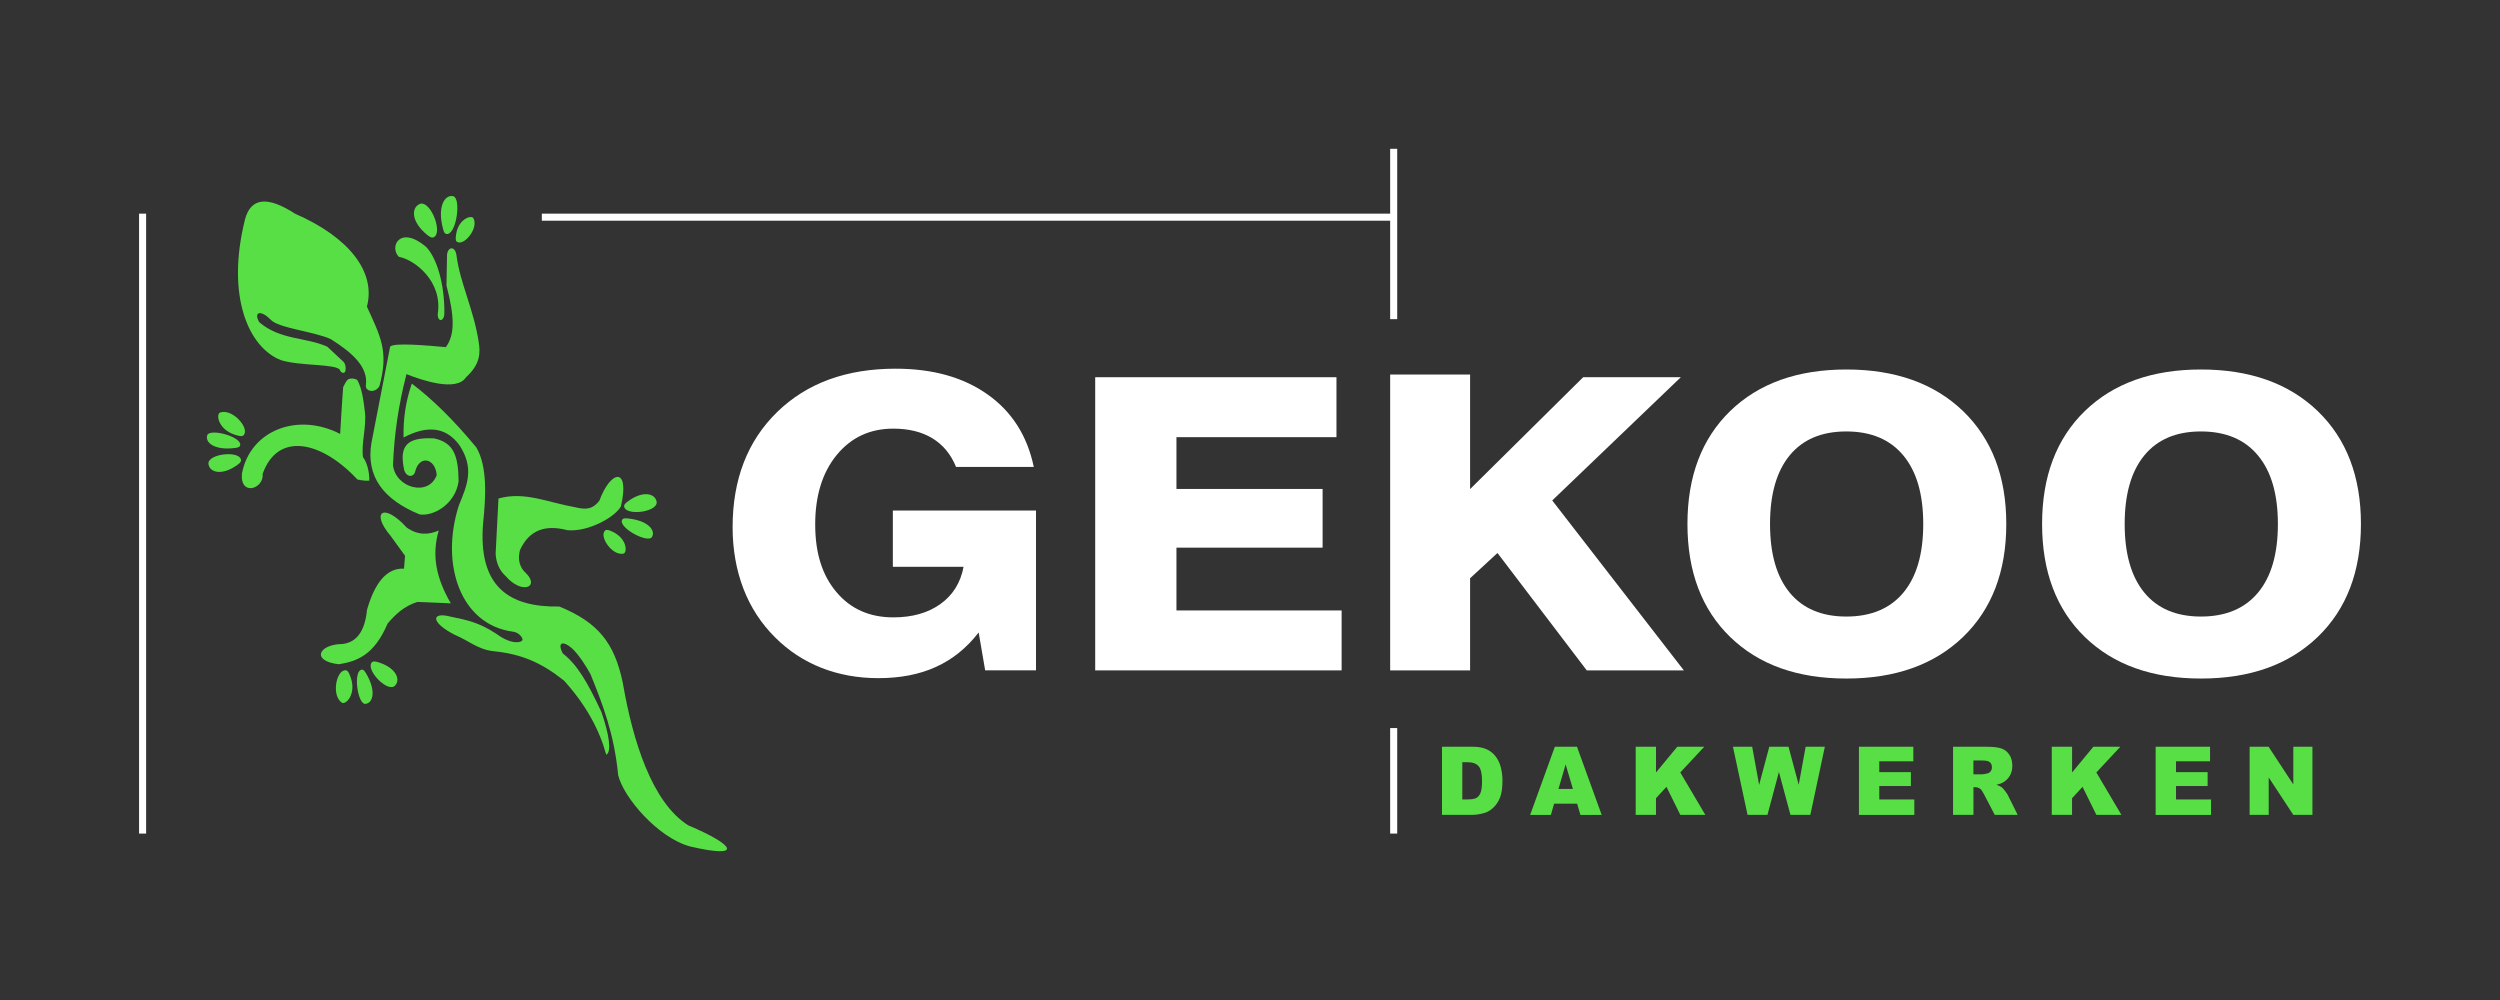 <svg xmlns="http://www.w3.org/2000/svg" id="Layer_1" data-name="Layer 1" viewBox="0 0 708.66 283.46"><rect x="0" y="0" width="708.66" height="283.46" fill="#333333" stroke="none"/><defs><style> .cls-1, .cls-2 { fill: #58df46; } .cls-3 { fill: #fff; } .cls-2 { fill-rule: evenodd; } </style></defs><g><path class="cls-3" d="M279.26,190.03l-1.84-10.75c-3.38,4.37-7.41,7.63-12.08,9.75-4.65,2.14-10.12,3.2-16.36,3.2-5.82,0-11.2-.98-16.15-2.93-4.97-1.97-9.33-4.83-13.12-8.63-3.94-3.91-6.95-8.53-8.99-13.83-2.02-5.3-3.05-11.1-3.05-17.37,0-13.58,4.21-24.46,12.62-32.67,8.41-8.19,19.61-12.29,33.57-12.29,10.56,0,19.28,2.45,26.14,7.34,6.86,4.87,11.2,11.71,13.04,20.51h-22.03c-1.46-3.58-3.71-6.3-6.72-8.13-3.02-1.83-6.72-2.73-11.08-2.73-6.59,0-11.93,2.48-16.02,7.45-4.07,4.97-6.11,11.54-6.11,19.7s2,14.45,6.03,19.2c4.01,4.76,9.37,7.15,16.11,7.15,5.38,0,9.83-1.25,13.35-3.78,3.53-2.52,5.72-6.05,6.57-10.56h-20.05v-15.95h40.58v45.3h-14.42Z"></path><polygon class="cls-3" points="310.45 190.03 310.45 106.93 378.84 106.93 378.84 123.92 333.48 123.92 333.48 138.6 374.91 138.6 374.91 155.24 333.48 155.24 333.48 173.04 380.3 173.04 380.3 190.03 310.45 190.03 310.45 190.03"></polygon><polygon class="cls-3" points="394.06 190.03 394.06 106.16 416.72 106.16 416.72 138.64 448.77 106.93 476.45 106.93 440 141.86 477.31 190.03 449.79 190.03 424.48 156.75 416.72 163.91 416.72 190.03 394.06 190.03 394.06 190.03"></polygon><path class="cls-3" d="M501.74,148.54c0,8.46,1.86,14.95,5.59,19.47,3.73,4.51,9.08,6.76,16.04,6.76s12.39-2.25,16.15-6.76c3.78-4.53,5.65-11.02,5.65-19.47s-1.88-14.91-5.65-19.44c-3.75-4.53-9.16-6.8-16.15-6.8s-12.31,2.25-16.04,6.76c-3.73,4.53-5.59,11.02-5.59,19.47h0ZM478.33,148.54c0-13.5,4.05-24.19,12.12-32.03,8.09-7.84,19.07-11.77,32.92-11.77s24.91,3.93,33.09,11.79c8.16,7.88,12.25,18.55,12.25,32.01s-4.09,24.14-12.25,32.01c-8.18,7.86-19.19,11.79-33.09,11.79s-24.83-3.93-32.92-11.77c-8.07-7.84-12.12-18.53-12.12-32.03h0Z"></path><path class="cls-3" d="M602.27,148.54c0,8.46,1.86,14.95,5.59,19.47,3.73,4.51,9.08,6.76,16.04,6.76s12.39-2.25,16.15-6.76c3.78-4.53,5.65-11.02,5.65-19.47s-1.88-14.91-5.65-19.44c-3.75-4.53-9.16-6.8-16.15-6.8s-12.31,2.25-16.04,6.76c-3.73,4.53-5.59,11.02-5.59,19.47h0ZM578.86,148.54c0-13.5,4.05-24.19,12.12-32.03,8.09-7.84,19.07-11.77,32.92-11.77s24.91,3.93,33.09,11.79c8.16,7.88,12.25,18.55,12.25,32.01s-4.09,24.14-12.25,32.01c-8.18,7.86-19.19,11.79-33.09,11.79s-24.83-3.93-32.92-11.77c-8.07-7.84-12.12-18.53-12.12-32.03h0Z"></path></g><g><path class="cls-2" d="M101.23,107.67c1.37,2.25,1.82,5.92,2.2,9.06.51,4.21-1.05,8.66-.54,12.87,1.03,1.21,1.87,4.1,1.79,6.64-1.11.1-2.21-.08-3.37-.32-10.32-11.06-22.62-13.56-26.86-1.6.42,4.31-6.48,6.44-5.87-.09,2.36-12.36,15.91-17.41,27.84-11.22,0,0,.7-11.86.86-13.31.42-.77.9-1.92,1.52-2.21,1.14-.54,2.43.19,2.43.19h0Z"></path><path class="cls-2" d="M69.32,122.92c.93-2.19-3.71-7.23-7.03-5.95-1.12.72-.29,5.26,5.23,6.53.81.19,1.48.27,1.8-.58h0Z"></path><path class="cls-2" d="M68.1,125.93c-.26-2.32-8.47-4.46-9.33-2.62-.77,2.03,1.92,4.44,7.82,3.68.87-.1,1.55-.26,1.51-1.06h0Z"></path><path class="cls-2" d="M68.15,129.88c-1.45-2.18-9.62-1.02-9.04,1.78.44,2.38,4.02,3.22,8.36-.01.65-.51,1.13-.98.67-1.76h0Z"></path><path class="cls-2" d="M97.51,190.06c-2.31.58-3.53,7.32-.5,9.19,1.25.46,4.37-2.95,2.05-8.11-.33-.76-.67-1.34-1.55-1.09h0Z"></path><path class="cls-2" d="M102.19,189.93c-2.02,1.16-.74,9.54,1.3,9.6,2.17-.09,3.31-3.52.28-8.64-.44-.75-.85-1.32-1.57-.96h0Z"></path><path class="cls-2" d="M105.15,188.17c-.87,2.47,5,8.29,6.87,6.13,1.63-1.79.14-5.15-5.06-6.66-.8-.21-1.47-.31-1.81.53h0Z"></path><path class="cls-2" d="M171.27,150.72c-1.1,1.84,2.4,6.93,5.53,6.2,1.09-.5.92-4.66-3.85-6.49-.7-.27-1.29-.43-1.68.29h0Z"></path><path class="cls-2" d="M176.25,147.66c-.26,2.32,7.26,6.24,8.51,4.64,1.21-1.8-.88-4.75-6.8-5.34-.87-.09-1.57-.1-1.71.7h0Z"></path><path class="cls-2" d="M177.11,144.08c1.49,2.15,9.64.83,9-1.95-.49-2.37-4.08-3.14-8.36.17-.64.52-1.12,1-.64,1.78h0Z"></path><path class="cls-2" d="M129.95,68.71c2.03.5,5.77-4.22,4.2-6.93-.78-.88-4.61.48-4.95,5.45-.05.73-.03,1.32.75,1.48h0Z"></path><path class="cls-2" d="M126.96,66.32c2.53-.63,3.72-10.01,1.55-10.7-2.35-.56-4.63,2.77-2.95,9.18.24.94.51,1.68,1.39,1.52h0Z"></path><path class="cls-2" d="M123.36,66.95c1.9-2.16-1.69-10.51-4.49-9.08-2.39,1.15-2.26,5.2,2.42,8.87.73.55,1.37.92,2.07.2h0Z"></path><path class="cls-2" d="M124.08,89.07c1.49-9.39-6.65-15.5-11.01-16.26-2.8-2.83.24-9.01,7.58-2.95,3.06,2.94,5.4,10.52,5.31,18.9-.03,2.49-1.91,2.61-1.88.31h0Z"></path><path class="cls-2" d="M126.71,72.22c.28-2.42,2.36-2.53,2.7.24,1,7.73,4.88,15.35,6.25,24.28.55,3.24.55,6.45-3.56,10.2-2.69,4.21-12.56.82-16.88-.88-2.26,8.74-3.52,17.35-3.81,25.83.72,6.44,10.11,9.01,12.38,2.79-.35-4.79-4.93-5.85-6.13-.93-.39,1.52-2.32,1.68-3.06-.42-1.59-7.08.83-9.46,8.47-9.06,5.7,1.25,6.82,5.07,6.93,12.13-.87,6.45-7.08,10.03-11.04,9.42-10.31-4.2-15.26-10.79-13.67-20.28l5.3-27.28c.91-1.19,10.58-.34,15.79.14,2.56-3.48,2.55-8.39.18-17.48l.16-8.72h0Z"></path><path class="cls-2" d="M96.38,104.89c-1-1.79-11.13-1.09-16.65-2.77-9.13-3.43-15.79-17.98-10.26-39.99,1.65-6.12,6.39-6.6,14.17-1.55,15.6,6.81,22.93,16.69,20.37,26.34,3.86,8.52,6.24,12.65,3.55,22.51-1.27,2.22-4.12,1.47-3.84-.24.7-5.28-4.02-9.29-9.9-13.03-4.66-2.2-14.99-3.12-17.12-5.57-2.88-2.9-4.86-2.13-3.21.75,5.95,5.09,13.28,4.22,19.28,6.93l4.66,4.35c.43.52.65,1.26.5,2.43-.14.95-1.24.79-1.56-.14h0Z"></path><path class="cls-2" d="M127.79,171.03c-4.25-7.33-5.43-13.72-3.43-20.65-2.78,1.23-5.88,1.43-9.09-.85-6.62-7.24-10.22-4.32-4.59,2.31l4.14,5.71-.3,3.65c-4.85-.26-8.25,3.92-10.49,11.66-.59,6.16-3,9.23-6.95,9.69-6.96.1-8.84,4.9-1.03,5.74,5.08-.81,10-2.54,13.82-11.53,2.17-2.53,4.56-4.89,8.41-6.13l9.52.4h0Z"></path><path class="cls-2" d="M141.29,141.31c7.43-2.1,14.07,1.14,21.72,2.47,3.43.83,5.08.43,6.88-1.83,3.3-8.91,8.73-9.62,6.12,1.57-1.61,3.04-9.3,7.34-15.18,6.77-6.09-1.61-10.79-.19-13.45,5.67-.61,2.57-.22,4.82,1.78,6.58,3.88,3.94-1.28,6.02-5.78.8-1.64-1.48-2.71-3.5-2.89-6.36l.81-15.67h0Z"></path><path class="cls-2" d="M116.73,108.75c-1.71,4.93-2.47,10.02-2.33,15.27,6.45-3.41,11.83-3.18,15.75,2.06,4.45,6.63,2.24,11.52-.08,17.19-5.32,16.53.34,33.83,15.4,35.8,1.72.21,2.83,1.88,2.62,2.33-.22.81-3.14,1.42-7.33-1.7-5.16-3.37-8.38-3.93-13.1-4.92-5.42-1.42-5.69,1.61,1.21,5.15,4.16,1.75,6.64,4.22,11.13,4.67,7.91.8,13.62,3.32,19.91,8.36,6.26,6.93,10,13.93,11.94,20.98,1.58-.8.82-5.73-1.35-12.06-3.97-8.56-6.96-13.57-10.97-16.65-1.69-3.27.13-3.6,2.47-1.57,1.97,1.71,4.29,5.4,5.38,7.44,3.42,8.45,6.71,16.85,7.84,28.57,1.43,6.28,11.26,17.83,20.43,20.28,14.93,3.48,13.02-.25-.55-5.99-10.32-6.48-15.75-24.07-18.54-40.29-2.36-11.42-6.97-17.21-18-21.74-14.08.24-23.22-5.42-21.59-23.96.74-6.96,1.24-15.76-1.95-21.14-6.29-7.62-12.38-13.62-18.28-18.09h0Z"></path></g><g><path class="cls-1" d="M408.76,211.67h8.55c1.69,0,3.05.24,4.08.71,1.04.47,1.89,1.16,2.57,2.04.68.89,1.17,1.92,1.47,3.1.3,1.18.46,2.43.46,3.74,0,2.06-.23,3.67-.68,4.8-.45,1.14-1.08,2.09-1.89,2.86-.8.77-1.67,1.28-2.59,1.54-1.26.35-2.41.53-3.43.53h-8.55v-19.32ZM414.51,216.05v10.56h1.41c1.2,0,2.06-.14,2.57-.42.51-.28.91-.76,1.19-1.45s.43-1.81.43-3.35c0-2.05-.32-3.45-.97-4.2-.64-.76-1.71-1.13-3.2-1.13h-1.44Z"></path><path class="cls-1" d="M447.06,227.81h-6.53l-.91,3.19h-5.88l7-19.32h6.28l7,19.32h-6.03l-.93-3.19ZM445.86,223.63l-2.06-6.95-2.03,6.95h4.09Z"></path><path class="cls-1" d="M463.67,211.67h5.75v7.3l6.03-7.3h7.65l-6.8,7.29,7.1,12.03h-7.09l-3.93-7.95-2.97,3.23v4.71h-5.75v-19.32Z"></path><path class="cls-1" d="M491.21,211.67h5.47l1.97,10.82,2.88-10.82h5.45l2.89,10.8,1.97-10.8h5.44l-4.11,19.32h-5.64l-3.27-12.17-3.25,12.17h-5.64l-4.14-19.32Z"></path><path class="cls-1" d="M526.94,211.67h15.42v4.13h-9.65v3.07h8.96v3.94h-8.96v3.81h9.93v4.38h-15.7v-19.32Z"></path><path class="cls-1" d="M553.62,231v-19.32h9.59c1.78,0,3.14.16,4.08.47s1.7.9,2.27,1.76c.58.86.86,1.9.86,3.13,0,1.07-.22,2-.66,2.77-.44.78-1.05,1.41-1.82,1.89-.49.31-1.17.56-2.02.76.69.24,1.18.48,1.5.71.21.16.52.5.92,1.02.4.52.67.92.81,1.2l2.79,5.6h-6.5l-3.08-5.9c-.39-.76-.74-1.26-1.04-1.49-.42-.3-.89-.45-1.41-.45h-.51v7.84h-5.78ZM559.4,219.5h2.43c.26,0,.77-.09,1.52-.26.38-.08.69-.28.93-.61.24-.32.36-.7.36-1.12,0-.62-.19-1.1-.57-1.44-.38-.33-1.1-.5-2.15-.5h-2.53v3.93Z"></path><path class="cls-1" d="M581.61,211.67h5.75v7.3l6.03-7.3h7.65l-6.8,7.29,7.1,12.03h-7.09l-3.93-7.95-2.97,3.23v4.71h-5.75v-19.32Z"></path><path class="cls-1" d="M611.05,211.67h15.42v4.13h-9.65v3.07h8.96v3.94h-8.96v3.81h9.93v4.38h-15.7v-19.32Z"></path><path class="cls-1" d="M637.69,211.67h5.37l7.01,10.69v-10.69h5.42v19.32h-5.42l-6.97-10.61v10.61h-5.41v-19.32Z"></path></g><rect class="cls-3" x="39.42" y="60.56" width="2" height="175.73"></rect><rect class="cls-3" x="153.59" y="60.56" width="241.48" height="2"></rect><rect class="cls-3" x="394.06" y="42.18" width="2" height="48.29"></rect><rect class="cls-3" x="394.06" y="206.38" width="2" height="29.91"></rect></svg>
